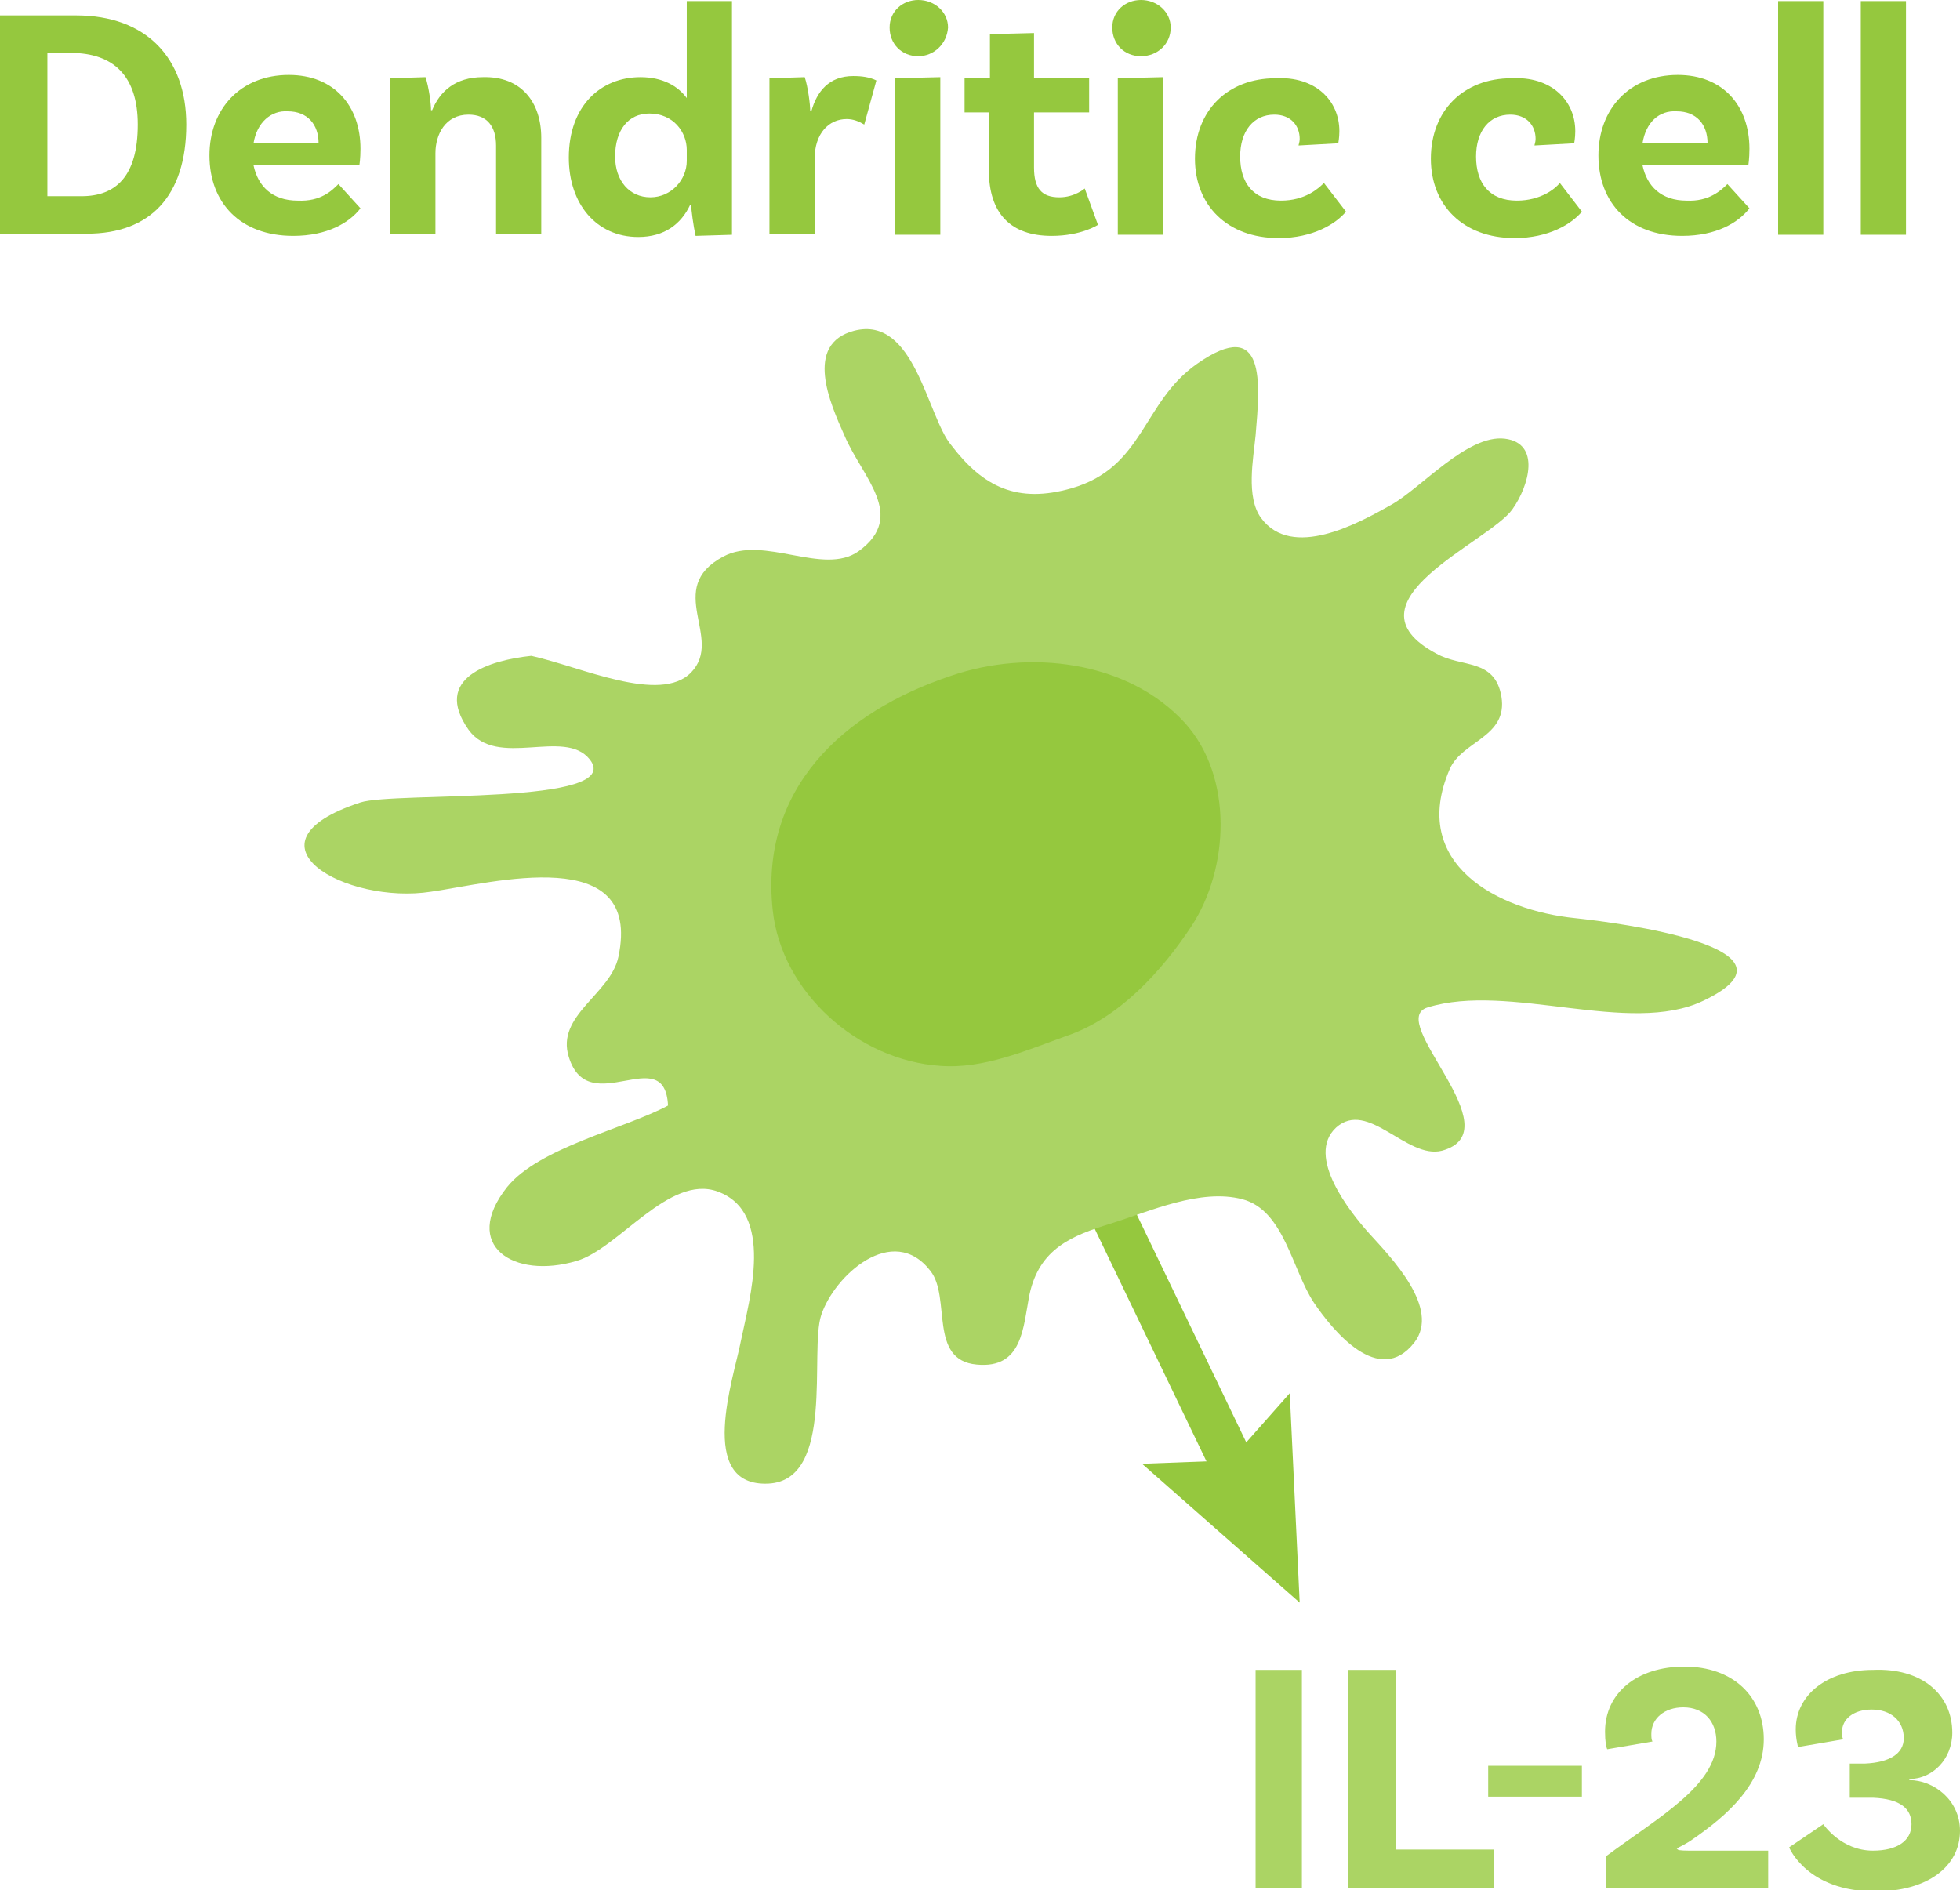 <!-- Generator: Adobe Illustrator 22.1.0, SVG Export Plug-In  -->
<svg version="1.1"
	 xmlns="http://www.w3.org/2000/svg" xmlns:xlink="http://www.w3.org/1999/xlink" xmlns:a="http://ns.adobe.com/AdobeSVGViewerExtensions/3.0/"
	 x="0px" y="0px" width="177.8px" height="171.5px" viewBox="0 0 177.8 171.5" style="enable-background:new 0 0 177.8 171.5;"
	 xml:space="preserve">
<style type="text/css">
	.st0{fill:#95C83E;}
	.st1{fill:#ABD464;}
</style>
<defs>
</defs>
<g>
	
		<rect x="103.4" y="102.5" transform="matrix(0.901 -0.433 0.433 0.901 -41.339 57.456)" class="st0" width="4" height="33.9"/>
	<g>
		<polygon class="st0" points="103.6,132.8 111.6,132.5 117,126.4 117.9,145.4 		"/>
	</g>
</g>
<path class="st1" d="M48.2,59.5c-3.8,0.4-9,2-5.7,6.7c2.6,3.6,8.7-0.2,11,2.7c3.3,4.2-17.7,2.9-20.8,3.9c-11.3,3.7-1.3,9.3,6.4,8.1
	c5.6-0.8,19.2-4.5,17,5.9c-0.7,3.4-5.7,5.3-4.5,9.1c1.8,5.8,8.7-1.5,9,4.4c-3.9,2.1-11.7,3.8-14.6,7.4c-4.2,5.3,0.6,8.4,6.3,6.7
	c3.8-1.1,8.4-7.9,12.8-6.3c5.2,1.9,2.9,9.7,2.1,13.6c-0.6,3.2-4.1,13.2,2.5,12.9c6.1-0.3,3.7-12,4.8-15.3c1.2-3.6,6.5-8.4,9.9-4
	c1.9,2.4-0.2,8.1,4.2,8.5c4.2,0.4,4.2-3.4,4.8-6.4c0.9-4.1,3.8-5.3,7.4-6.4c3.5-1.1,8.1-3.2,11.9-2.2c3.8,1,4.5,6.4,6.5,9.4
	c1.7,2.5,5.9,7.7,9.1,3.6c2.4-3.1-2.1-7.7-4.1-9.9c-1.7-1.9-5.8-7-3-9.6c2.9-2.6,6.4,2.9,9.6,2.1c6.6-1.8-5.2-11.8-1.3-13
	c7.4-2.3,18.3,2.6,25-0.6c10.1-4.8-7.8-7.1-11.6-7.5c-7-0.7-15.1-4.9-11.4-13.5c1.1-2.6,5.3-2.9,4.7-6.6c-0.6-3.5-3.6-2.6-5.9-3.9
	c-8.8-4.7,4.8-10.1,6.9-13.1c1.5-2.1,2.6-6-0.7-6.4c-3.4-0.4-7.6,4.5-10.3,6c-3,1.7-9,5-11.8,1.2c-1.4-1.9-0.7-5.4-0.5-7.5
	c0.4-4.7,1-10.9-5.3-6.5c-5,3.5-4.8,9.4-11.4,11.3c-4.9,1.4-8-0.1-10.9-3.9C84.1,37.8,83,28.6,77.5,30c-4.6,1.2-2.2,6.6-0.9,9.5
	c1.6,3.8,5.7,7.3,1.3,10.5c-3.2,2.3-8.6-1.5-12.3,0.5c-5.4,2.9,0.1,7.4-2.9,10.5C59.9,63.9,52.7,60.5,48.2,59.5z"/>
<path class="st0" d="M108.1,84c-2.7,4.1-6.6,8.4-11.4,10c-3.6,1.3-7.5,3-11.4,2.7c-7.5-0.5-14.4-6.7-15.2-14.1
	c-1.2-11,6.3-18,16.2-21.3c7-2.4,16-1.4,21.2,4.3C111.9,70.5,111.5,78.8,108.1,84z"/>
<g>
	<path class="st0" d="M16.9,11.3c0,6.5-3.3,9.9-9,9.9H0V1.4h6.9C13.3,1.4,16.9,5.3,16.9,11.3z M12.5,11.3c0-4.4-2.2-6.5-6.1-6.5H4.3
		v13h3.1C10.5,17.8,12.5,16,12.5,11.3z"/>
	<path class="st0" d="M30.7,16.7l2,2.2c-1,1.3-3,2.5-6.1,2.5c-4.8,0-7.6-3-7.6-7.3c0-4.2,2.8-7.3,7.2-7.3c4.1,0,6.5,2.8,6.5,6.7
		c0,0.9-0.1,1.5-0.1,1.5H23c0.4,1.9,1.7,3.2,4,3.2C29.1,18.3,30.1,17.3,30.7,16.7z M23,13h5.9c0-1.7-1-2.9-2.8-2.9
		C24.6,10,23.3,11.1,23,13z"/>
	<path class="st0" d="M49.1,12.5v8.7H45v-8c0-1.7-0.8-2.8-2.5-2.8c-2.1,0-3,1.8-3,3.5v7.3h-4.1V7.1L38.6,7c0.3,0.9,0.5,2.4,0.5,3
		h0.1c0.7-1.7,2.1-3,4.6-3C47.3,6.9,49.1,9.3,49.1,12.5z"/>
	<path class="st0" d="M66.4,0.1v21.2l-3.3,0.1c-0.2-0.9-0.4-2.4-0.4-2.8h-0.1c-0.8,1.7-2.3,2.9-4.7,2.9c-3.8,0-6.3-3-6.3-7.2
		c0-4.7,2.9-7.3,6.5-7.3c2,0,3.4,0.8,4.2,1.9V0.1H66.4z M62.3,14.6v-1c0-1.6-1.2-3.3-3.4-3.3c-1.9,0-3.1,1.5-3.1,3.9
		c0,2.2,1.3,3.7,3.2,3.7S62.3,16.3,62.3,14.6z"/>
	<path class="st0" d="M79.5,7.3l-1.1,4c-0.5-0.3-1-0.5-1.6-0.5c-1.6,0-2.9,1.3-2.9,3.6v6.8h-4.1V7.1L73,7c0.3,0.9,0.5,2.5,0.5,3.1
		h0.1c0.5-1.8,1.6-3.2,3.8-3.2C78.2,6.9,78.9,7,79.5,7.3z"/>
	<path class="st0" d="M83.3,5.1c-1.5,0-2.6-1.1-2.6-2.6c0-1.5,1.2-2.5,2.6-2.5c1.5,0,2.7,1.1,2.7,2.5C85.9,4,84.7,5.1,83.3,5.1z
		 M81.2,7.1L85.3,7v14.3h-4.1V7.1z"/>
	<path class="st0" d="M99.6,20.4c0,0-1.5,1-4.2,1c-3.7,0-5.7-2-5.7-6v-5.2h-2.2V7.1h2.3v-4l4-0.1v4.1h5v3.1h-5v5
		c0,1.9,0.7,2.7,2.3,2.7c1.4,0,2.3-0.8,2.3-0.8L99.6,20.4z"/>
	<path class="st0" d="M103.5,5.1c-1.5,0-2.6-1.1-2.6-2.6c0-1.5,1.2-2.5,2.6-2.5c1.5,0,2.7,1.1,2.7,2.5C106.2,4,105,5.1,103.5,5.1z
		 M101.4,7.1l4.1-0.1v14.3h-4.1V7.1z"/>
	<path class="st0" d="M121.5,11.9c0,0.6-0.1,1.1-0.1,1.1l-3.6,0.2c0-0.1,0.1-0.3,0.1-0.6c0-1.2-0.8-2.2-2.3-2.2
		c-1.9,0-3.1,1.5-3.1,3.8c0,2.4,1.2,4,3.7,4c2.2,0,3.4-1.1,3.9-1.6l2,2.6c-0.9,1.1-3,2.4-6.1,2.4c-4.7,0-7.6-3-7.6-7.2
		c0-4.4,3-7.3,7.3-7.3C119.3,6.9,121.5,9.1,121.5,11.9z"/>
	<path class="st0" d="M142.9,11.9c0,0.6-0.1,1.1-0.1,1.1l-3.6,0.2c0-0.1,0.1-0.3,0.1-0.6c0-1.2-0.8-2.2-2.3-2.2
		c-1.9,0-3.1,1.5-3.1,3.8c0,2.4,1.2,4,3.7,4c2.2,0,3.5-1.1,3.9-1.6l2,2.6c-0.9,1.1-3,2.4-6.1,2.4c-4.7,0-7.6-3-7.6-7.2
		c0-4.4,3-7.3,7.3-7.3C140.7,6.9,142.9,9.1,142.9,11.9z"/>
	<path class="st0" d="M156.7,16.7l2,2.2c-1,1.3-3,2.5-6.1,2.5c-4.8,0-7.6-3-7.6-7.3c0-4.2,2.8-7.3,7.2-7.3c4.1,0,6.5,2.8,6.5,6.7
		c0,0.9-0.1,1.5-0.1,1.5H149c0.4,1.9,1.7,3.2,4,3.2C155,18.3,156.1,17.3,156.7,16.7z M149,13h5.9c0-1.7-1-2.9-2.8-2.9
		C150.5,10,149.3,11.1,149,13z"/>
	<path class="st0" d="M161.3,0.1h4.1v21.2h-4.1V0.1z"/>
	<path class="st0" d="M168.8,0.1h4.1v21.2h-4.1V0.1z"/>
</g>
<g>
	<path class="st1" d="M113.9,151.5h4.2v19.8h-4.2V151.5z"/>
	<path class="st1" d="M135.5,167.8v3.5h-13.2v-19.8h4.3v16.3H135.5z"/>
	<path class="st1" d="M135,160.2h8.5v2.8H135V160.2z"/>
	<path class="st1" d="M153.7,167.9h6.7v3.4h-14.7v-2.9c4.7-3.5,10-6.4,10-10.4c0-1.8-1.1-3.1-3-3.1c-1.7,0-2.9,1-2.9,2.4
		c0,0.3,0,0.5,0.1,0.7l-4.1,0.7c-0.1-0.2-0.2-0.7-0.2-1.6c0-3.5,2.9-5.9,7.2-5.9c4.4,0,7.2,2.7,7.2,6.6c0,4-3.3,6.9-6.5,9.1
		c-0.4,0.3-1.2,0.7-1.4,0.8l0.1,0.1C152.3,167.9,152.9,167.9,153.7,167.9z"/>
	<path class="st1" d="M177.1,157.2c0,2.4-1.8,4.2-3.9,4.2v0.1c2.2,0,4.6,1.8,4.6,4.6c0,3.2-2.9,5.5-7.7,5.5c-6.2,0-7.8-4-7.8-4
		l3.1-2.1c0,0,1.6,2.4,4.5,2.4c2.2,0,3.5-0.9,3.5-2.4c0-1.4-1-2.3-3.5-2.4l-2.1,0V160l1.4,0c2.2-0.1,3.5-0.9,3.5-2.3
		c0-1.6-1.2-2.6-2.9-2.6c-1.7,0-2.7,0.9-2.7,2c0,0.3,0,0.5,0.1,0.7l-4.1,0.7c0-0.1-0.2-0.7-0.2-1.6c0-3.1,2.8-5.4,7-5.4
		C174.3,151.3,177.1,153.7,177.1,157.2z"/>
</g>
</svg>
